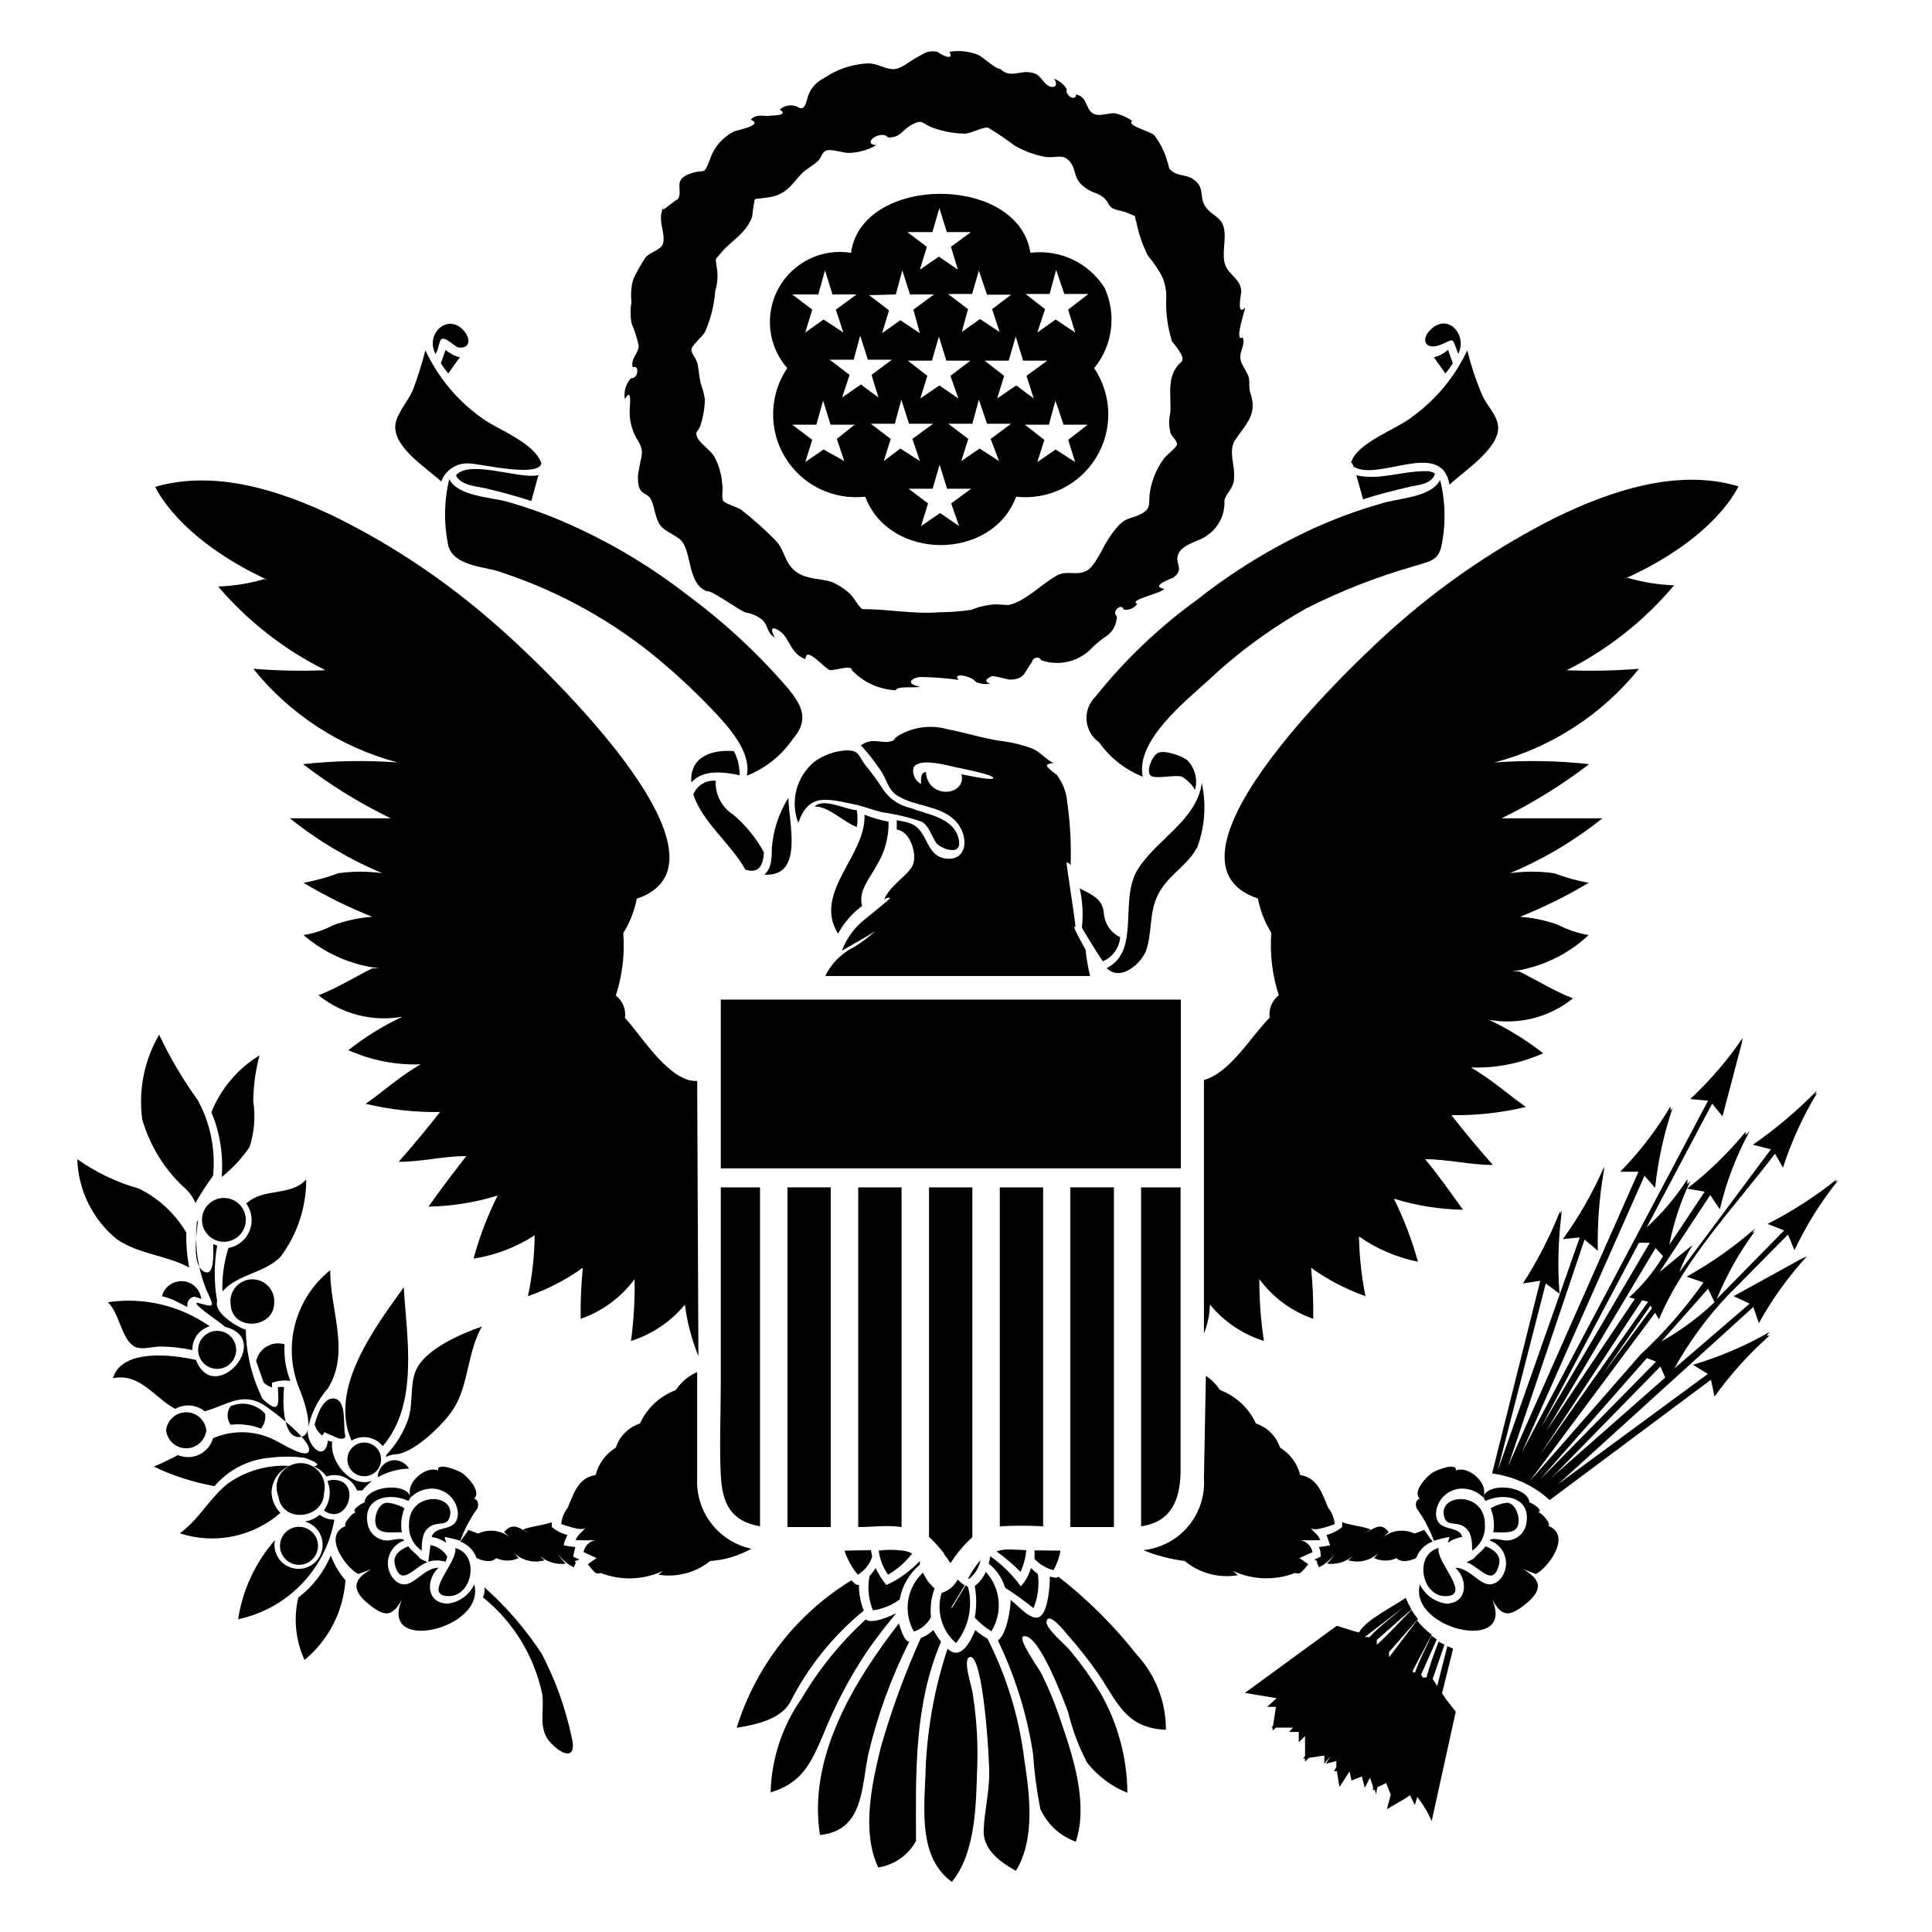 <?xml version="1.0" encoding="UTF-8"?> <svg xmlns="http://www.w3.org/2000/svg" width="100" height="100" viewBox="0 0 100 100" fill="none"> <path d="M61.12 51.739H37.307V60.474H61.12V51.739Z" fill="black"></path> <path d="M48.086 61.458V79.551C48.515 79.95 48.892 80.402 49.207 80.897C49.519 80.403 49.896 79.955 50.329 79.563V61.458H48.086Z" fill="black"></path> <path d="M51.749 61.458V79.002C52.496 78.959 53.245 78.959 53.992 79.002V61.458H51.749Z" fill="black"></path> <path d="M55.4 61.458V79.04H57.656V61.458H55.4Z" fill="black"></path> <path d="M37.307 61.458V71.676C37.307 73.221 37.233 74.791 37.307 76.336C37.382 77.881 37.868 78.741 39.339 79.002V61.458H37.307Z" fill="black"></path> <path d="M59.064 61.458V79.002C60.609 78.778 61.07 77.657 61.107 76.224C61.107 74.579 61.107 72.934 61.107 71.24V61.458H59.064Z" fill="black"></path> <path d="M40.759 61.458V79.04H43.002V61.458H40.759Z" fill="black"></path> <path d="M44.422 61.458V79.04C45.158 79.04 45.93 78.928 46.665 79.04V61.458H44.422Z" fill="black"></path> <path d="M37.955 42.169C37.661 41.983 37.422 41.722 37.262 41.414C37.102 41.105 37.028 40.759 37.046 40.412C36.802 40.389 36.557 40.446 36.348 40.574C36.139 40.702 35.977 40.894 35.887 41.122C36.348 42.555 37.843 43.676 38.578 45.01C39.289 45.246 39.513 44.761 39.538 44.113C39.135 43.373 38.598 42.714 37.955 42.169Z" fill="black"></path> <path d="M62.204 40.524C61.955 42.455 59.836 43.452 58.877 45.022C57.917 46.592 59.051 49.234 57.282 50.106C58.005 50.854 59.139 49.82 59.35 49.122C59.687 47.975 59.425 46.966 60.173 45.919C60.696 45.159 61.569 44.673 61.992 43.801C62.368 42.75 62.441 41.615 62.204 40.524V40.524Z" fill="black"></path> <path d="M22.791 17.634C22.928 17.272 23.538 17.958 23.725 17.983C24.299 18.057 24.398 17.596 24.024 17.135C23.202 16.163 21.981 17.272 22.541 18.319C22.691 18.095 22.691 17.858 22.791 17.634Z" fill="black"></path> <path d="M23.8 18.493C23.527 18.426 23.275 18.294 23.065 18.107L22.816 18.805C22.934 18.987 23.063 19.161 23.202 19.328L23.8 18.493Z" fill="black"></path> <path d="M27.837 24.599C26.878 24.811 24.311 23.777 23.601 24.599C23.825 25.122 24.66 25.172 25.121 25.272C25.931 25.459 26.728 25.683 27.501 25.933L27.875 24.574L27.837 24.599Z" fill="black"></path> <path d="M24.286 23.989C24.822 23.989 27.85 24.736 28.024 23.989C27.675 22.904 25.731 22.232 24.934 21.634C23.675 20.739 22.67 19.532 22.018 18.132C21.84 18.829 21.624 19.515 21.37 20.188C21.133 20.736 20.685 21.222 20.51 21.771C20.112 23.017 22.068 24.2 22.841 24.923C22.946 24.631 23.145 24.381 23.406 24.212C23.667 24.043 23.976 23.965 24.286 23.989Z" fill="black"></path> <path d="M38.267 39.851C38.246 39.51 38.148 39.177 37.98 38.879C36.871 38.779 35.675 39.166 35.787 40.499C36.373 39.814 37.457 39.951 38.279 40.125C38.294 40.034 38.29 39.941 38.267 39.851V39.851Z" fill="black"></path> <path d="M25.632 29.521C28.554 30.442 31.282 31.89 33.681 33.795C34.826 34.719 35.908 35.718 36.921 36.786C37.681 37.596 38.915 38.916 38.653 40.15C39.618 39.77 40.447 39.111 41.033 38.256C41.88 37.272 41.544 36.549 40.772 35.614C39.229 33.822 37.49 32.209 35.588 30.805C33.755 29.378 31.76 28.173 29.644 27.216C28.548 26.714 27.415 26.297 26.255 25.97C25.432 25.733 23.7 25.696 23.252 24.799C22.99 25.885 22.965 27.016 23.177 28.113C23.326 29.172 24.735 29.309 25.632 29.521Z" fill="black"></path> <path d="M74.116 16.998C73.481 17.546 73.767 18.145 74.528 17.858C75.288 17.571 75.126 17.36 75.475 18.319C75.96 17.409 75.026 16.213 74.116 16.998Z" fill="black"></path> <path d="M74.216 18.493L74.814 19.328C74.953 19.161 75.082 18.987 75.2 18.805L74.951 18.107C74.741 18.294 74.489 18.426 74.216 18.493V18.493Z" fill="black"></path> <path d="M70.042 24.138C71.288 24.985 74.627 22.68 75.026 25.085C75.761 24.387 77.792 23.104 77.518 21.933C77.431 21.434 76.957 20.973 76.746 20.512C76.411 19.743 76.144 18.947 75.948 18.132C75.302 19.508 74.316 20.696 73.082 21.584C72.297 22.219 70.254 22.892 69.93 23.939C70.042 24.014 70.042 24.088 70.042 24.138Z" fill="black"></path> <path d="M73.78 24.387C72.534 24.387 71.388 24.873 70.204 24.599L70.553 25.845C71.35 25.584 72.148 25.384 72.957 25.197C73.419 25.098 74.116 25.06 74.278 24.512C74.131 24.416 73.955 24.372 73.78 24.387V24.387Z" fill="black"></path> <path d="M61.195 40.212C61.468 40.377 61.695 40.609 61.855 40.885C61.929 40.614 61.929 40.329 61.857 40.057C61.785 39.786 61.642 39.539 61.444 39.34C61.17 39.116 60.198 38.779 59.899 38.991C59.6 39.203 59.326 39.913 59.55 40.138C59.774 40.362 60.871 40.063 61.195 40.212Z" fill="black"></path> <path d="M74.54 24.836C74.091 25.77 72.297 25.783 71.425 26.082C70.266 26.415 69.134 26.832 68.035 27.328C65.857 28.324 63.807 29.579 61.93 31.066C59.973 32.485 58.217 34.161 56.709 36.05C56.544 36.209 56.417 36.402 56.336 36.615C56.255 36.828 56.222 37.057 56.24 37.285C56.258 37.512 56.326 37.733 56.439 37.931C56.553 38.129 56.708 38.3 56.896 38.431C57.458 39.228 58.242 39.844 59.151 40.2C58.752 38.356 61.369 36.287 62.54 35.216C64.08 33.766 65.792 32.511 67.637 31.477C69.424 30.576 71.293 29.845 73.219 29.297C73.979 29.048 74.465 29.035 74.615 28.225C74.843 27.104 74.817 25.946 74.54 24.836V24.836Z" fill="black"></path> <path d="M45.992 42.53C45.566 42.45 45.149 42.329 44.746 42.169C44.846 44.287 42.055 46.194 43.376 48.324C43.684 47.763 44.109 47.275 44.622 46.891C44.41 46.106 45.021 45.471 45.357 44.823C45.79 44.138 46.011 43.34 45.992 42.53Z" fill="black"></path> <path d="M57.132 47.228C57.058 46.493 56.422 46.268 55.886 45.982C56.035 46.648 56.073 47.334 55.998 48.013C56.347 48.611 56.696 49.184 57.083 49.757C57.332 49.651 57.547 49.479 57.705 49.259C57.863 49.04 57.958 48.781 57.98 48.511C57.736 48.393 57.529 48.212 57.38 47.986C57.231 47.76 57.145 47.498 57.132 47.228V47.228Z" fill="black"></path> <path d="M39.949 43.913C39.949 44.374 39.949 44.935 39.563 45.271C41.644 45.396 40.809 42.555 40.809 41.297C40.311 42.085 40.016 42.983 39.949 43.913V43.913Z" fill="black"></path> <path d="M64.709 20.313C64.621 20.063 64.709 19.702 64.609 19.453C64.509 19.204 64.322 18.954 64.235 18.705C64.073 18.207 64.497 17.895 64.322 17.459C63.849 17.771 64.459 16.014 64.447 15.914C63.986 16.437 64.248 15.142 64.248 15.129C64.248 14.444 63.637 14.269 63.425 13.733C63.213 13.198 63.487 12.4 63.35 11.802C63.213 11.204 62.727 11.179 62.391 10.693C62.054 10.207 62.391 9.696 61.768 9.285C61.469 9.048 61.008 9.11 60.721 8.899C60.434 8.687 60.572 8.799 60.385 8.238C60.246 7.787 60.026 7.365 59.737 6.992C59.562 6.805 58.266 6.494 58.603 6.257C58.326 6.063 58.012 5.927 57.681 5.858C57.369 5.858 56.983 5.995 56.734 5.933C56.148 5.808 56.372 5.036 55.699 4.886C55.699 5.273 55.114 4.961 55.214 4.612C55.063 4.362 54.829 4.172 54.553 4.076C54.727 4.288 54.703 4.562 54.379 4.488C54.055 4.413 53.893 3.927 53.581 3.815C52.883 3.528 52.335 4.126 51.774 3.565C51.5 3.565 50.865 2.93 50.603 2.83C50.139 2.651 49.636 2.599 49.145 2.681C49.444 3.279 48.46 2.681 48.535 2.681C48.024 2.594 47.874 2.743 47.438 2.98C47.002 3.217 46.616 3.603 46.192 3.578C45.768 3.553 45.419 3.291 44.946 3.279C44.111 3.315 43.303 3.587 42.616 4.064C42.259 4.243 41.983 4.55 41.843 4.924C41.768 5.073 41.718 5.721 41.382 5.584C41.226 5.485 41.041 5.44 40.856 5.456C40.672 5.471 40.498 5.547 40.36 5.671C40.896 5.995 39.862 5.983 39.912 5.983C39.538 6.058 39.189 5.846 38.853 6.195C39.588 6.481 38.105 6.743 37.993 6.805C37.7 6.953 37.44 7.156 37.226 7.404C37.012 7.652 36.849 7.94 36.747 8.251C36.385 9.185 36.522 8.674 35.663 9.011C34.803 9.347 35.389 9.846 35.077 10.332C35.202 10.132 33.744 11.403 34.429 10.643C33.881 11.254 34.578 12.226 34.267 12.712C34.117 12.961 33.607 13.073 33.407 13.335C33.164 13.694 32.952 14.073 32.772 14.469C32.669 14.846 32.64 15.239 32.684 15.627C32.622 15.99 32.622 16.361 32.684 16.724C32.847 17.101 32.972 17.494 33.058 17.895C33.058 18.306 32.635 18.518 32.747 19.017C33.096 18.842 33.071 19.602 32.66 19.578C32.526 19.721 32.428 19.894 32.374 20.082C32.32 20.271 32.311 20.469 32.348 20.662C32.722 19.976 32.597 21.06 32.597 21.123C32.553 21.749 32.719 22.372 33.071 22.892C33.37 23.465 33.158 23.652 33.071 24.312C33.002 24.604 33.002 24.906 33.071 25.197C33.233 25.633 33.482 25.509 33.669 25.808C33.856 26.107 33.868 26.618 34.093 27.054C34.317 27.49 34.778 27.577 35.189 27.914C35.849 28.462 35.526 30.244 36.622 30.618C36.709 30.468 38.267 31.59 38.591 31.702C38.917 31.752 39.223 31.889 39.476 32.1C39.762 32.375 39.675 32.736 40.111 33.01C39.787 32.437 40.036 32.4 40.447 32.736C40.859 33.072 40.958 33.87 41.694 34.119C41.694 33.384 42.715 34.63 42.94 34.68C43.164 34.73 44.111 34.381 44.086 34.68C44.683 35.317 45.507 35.693 46.379 35.727C46.379 35.49 47.401 35.627 47.625 35.54C46.927 35.44 47.064 35.116 47.625 35.041C48.292 35.048 48.958 35.099 49.619 35.191C49.245 34.792 50.279 34.966 50.516 35.303C50.748 35.398 51.002 35.428 51.251 35.39C50.79 35.228 51.251 35.041 51.363 34.991C51.661 35.038 51.956 35.101 52.248 35.178C53.07 35.178 53.008 34.767 53.419 34.269C53.419 34.057 53.793 33.92 53.88 34.169C54.301 34.319 54.754 34.353 55.193 34.267C55.631 34.182 56.039 33.98 56.372 33.683C56.62 33.417 56.895 33.179 57.195 32.973C57.383 32.861 57.538 32.703 57.645 32.512C57.752 32.322 57.807 32.107 57.805 31.889C57.519 31.664 58.042 31.178 58.167 31.552C58.299 31.573 58.435 31.557 58.559 31.504C58.682 31.451 58.788 31.364 58.864 31.253C58.366 31.054 60.111 30.717 60.26 30.481C59.487 30.331 60.646 29.957 60.746 29.883C61.344 29.434 60.746 29.147 61.008 28.636C61.269 28.125 62.129 28.013 62.478 27.714C62.773 27.515 63.011 27.243 63.168 26.924C63.326 26.605 63.397 26.25 63.375 25.895C63.487 25.484 63.836 25.309 63.874 24.786C63.936 24.076 63.599 23.478 63.874 22.867C64.434 21.97 65.132 21.509 64.709 20.313ZM61.157 18.718C60.322 19.453 60.646 20.462 60.572 21.384C60.496 21.7 60.496 22.028 60.572 22.344C60.572 22.543 60.945 22.805 60.92 22.992C60.895 23.179 60.472 23.465 60.26 23.714C59.882 24.221 59.63 24.811 59.525 25.434C59.425 26.045 59.624 26.294 59.101 26.58C58.578 26.867 58.353 26.755 57.955 27.141C57.575 27.552 57.26 28.018 57.02 28.524C56.734 28.985 56.534 29.484 56.048 29.621C55.562 29.758 55.188 29.521 54.69 29.795C53.88 30.256 53.033 31.154 52.198 31.316C51.911 31.316 51.513 31.241 51.201 31.316C50.88 31.357 50.566 31.44 50.267 31.565C49.73 31.646 49.189 31.688 48.647 31.689C47.288 31.801 46.017 31.527 44.634 31.527C44.422 31.39 44.211 30.929 43.986 30.73C43.711 30.47 43.39 30.263 43.039 30.119C42.416 29.92 41.706 30.007 41.145 29.546C40.585 29.085 40.622 28.462 40.136 27.963C39.587 27.409 39.005 26.888 38.392 26.406C38.192 26.244 37.569 26.094 37.444 25.932C37.32 25.77 37.444 25.309 37.382 25.06C37.35 24.568 37.214 24.088 36.983 23.652C36.809 23.328 36.161 22.892 36.074 22.605C35.987 22.319 36.074 22.406 36.236 22.082C36.389 21.628 36.473 21.153 36.485 20.674C36.444 20.397 36.373 20.126 36.273 19.864C36.198 19.553 36.173 19.204 36.111 18.867C36.049 18.531 35.787 18.331 35.787 18.107C35.787 17.883 36.298 17.484 36.485 17.198C36.785 16.519 36.967 15.794 37.021 15.054C37.147 14.651 37.173 14.223 37.096 13.808C37.033 13.285 36.983 13.509 37.282 13.135C37.806 12.475 38.603 12.114 38.927 11.229C38.927 11.229 39.039 10.332 39.077 10.307C39.114 10.282 39.8 10.244 40.111 10.145C40.834 9.908 41.046 9.447 41.507 8.973C41.743 8.737 42.042 8.6 42.304 8.363C42.566 8.126 42.504 7.889 42.778 7.79C43.052 7.69 43.675 7.939 43.949 7.914C44.444 7.901 44.928 7.764 45.357 7.516C44.547 7.441 45.606 6.681 45.968 7.117C46.653 7.117 46.665 6.731 47.214 6.444C47.762 6.157 47.712 6.382 48.198 6.581C48.748 6.792 49.329 6.906 49.918 6.917C50.279 6.917 50.914 6.531 51.164 6.618C51.632 6.902 52.086 7.209 52.522 7.54C53.02 7.827 53.564 8.025 54.129 8.126C54.678 8.188 55.026 7.939 55.375 8.363C55.724 8.787 55.55 9.198 56.036 9.609C56.522 10.02 56.771 9.945 57.083 10.195C57.394 10.444 57.344 10.618 57.544 10.755C57.743 10.892 58.067 10.892 58.379 11.029C58.914 11.279 58.653 11.029 58.827 11.54C58.946 12.135 59.147 12.709 59.425 13.247C59.703 13.574 59.945 13.929 60.148 14.307C60.319 14.699 60.392 15.126 60.36 15.553C60.346 16.266 60.447 16.977 60.659 17.659C60.771 17.833 61.394 18.493 61.157 18.718Z" fill="black"></path> <path d="M57.17 14.892C56.767 14.258 56.193 13.752 55.513 13.432C54.834 13.112 54.077 12.992 53.332 13.085C52.721 9.011 44.609 9.023 44.049 13.085C43.312 12.967 42.557 13.079 41.887 13.406C41.217 13.733 40.663 14.258 40.302 14.911C39.941 15.563 39.79 16.311 39.87 17.052C39.949 17.794 40.255 18.493 40.747 19.054C40.289 19.733 40.036 20.529 40.017 21.347C39.997 22.166 40.212 22.973 40.637 23.672C41.062 24.372 41.678 24.936 42.413 25.297C43.148 25.657 43.97 25.8 44.784 25.708C46.03 29.035 51.338 29.06 52.597 25.708C53.41 25.8 54.233 25.657 54.968 25.297C55.703 24.936 56.319 24.372 56.743 23.672C57.168 22.973 57.383 22.166 57.364 21.347C57.345 20.529 57.091 19.733 56.634 19.054C57.105 18.481 57.406 17.786 57.5 17.05C57.595 16.314 57.48 15.566 57.17 14.892V14.892ZM50.665 14.008L51.089 15.254H52.335L51.351 16.001L51.737 17.185L50.728 16.512L49.781 17.185L50.105 16.001L49.07 15.216H50.316L50.665 14.008ZM49.606 20.624L48.622 19.951L47.637 20.624L47.999 19.453L46.989 18.668H48.236L48.597 17.422L48.983 18.668H50.229L49.195 19.453L49.606 20.624ZM48.26 12.014L48.622 10.768L49.008 12.014H50.254L49.22 12.774L49.581 13.958L48.597 13.285L47.612 13.958L47.974 12.774L46.965 12.014H48.26ZM46.366 15.241L46.703 13.995L47.102 15.241H48.348L47.276 16.026L47.612 17.247L46.603 16.574L45.656 17.247L46.017 16.064L44.983 15.278L46.366 15.241ZM42.354 15.241L42.703 13.995L43.089 15.241H44.335L43.264 16.026L43.65 17.21L42.628 16.537L41.681 17.21L42.042 16.026L41.008 15.241H42.354ZM43.313 22.718L43.7 23.864L42.628 23.266L41.681 23.914L42.042 22.767L41.008 21.982H42.254L42.603 20.736L42.989 21.982H44.236L43.313 22.718ZM44.56 19.901L43.588 20.574L43.974 19.403L42.94 18.618H44.186L44.522 17.372L44.921 18.618H46.167L45.108 19.403L45.469 20.574L44.56 19.901ZM45.743 23.864L46.105 22.718L45.071 21.933H46.316L46.653 20.686L47.052 21.933H48.298L47.226 22.718L47.612 23.864L46.603 23.216L45.743 23.864ZM49.644 27.228L48.659 26.555L47.675 27.228L48.036 26.057L47.027 25.297H48.273L48.634 24.051L49.02 25.297H50.267L49.232 26.057L49.644 27.228ZM51.712 23.864L50.703 23.216L49.756 23.864L50.117 22.718L49.083 21.933H50.329L50.665 20.686L51.089 21.933H52.335L51.276 22.718L51.712 23.864ZM52.597 19.951L51.612 20.624L51.974 19.453L50.964 18.668H52.21L52.572 17.422L52.958 18.668H54.204L53.133 19.453L53.506 20.624L52.597 19.951ZM55.288 22.767L55.65 23.914L54.64 23.266L53.693 23.914L54.055 22.767L53.045 21.982H54.291L54.628 20.736L55.051 21.982H56.298L55.288 22.767ZM55.288 16.026L55.65 17.21L54.64 16.537L53.693 17.21L54.092 16.001L53.083 15.216H54.329L54.665 13.97L55.089 15.216H56.335L55.288 16.026Z" fill="black"></path> <path d="M44.348 41.932C43.849 41.932 42.616 41.272 42.167 41.745C42.927 41.745 43.638 42.543 44.348 42.804C44.395 42.515 44.395 42.221 44.348 41.932Z" fill="black"></path> <path d="M49.619 43.415C49.357 42.306 48.011 42.169 47.127 41.82C46.553 41.697 46.048 41.358 45.718 40.873C45.442 40.439 45.138 40.023 44.809 39.627C44.41 39.116 44.51 38.817 43.762 38.842C43.188 38.884 42.637 39.082 42.167 39.415C41.709 39.788 41.381 40.296 41.229 40.866C41.077 41.437 41.108 42.041 41.32 42.592C41.856 41.047 42.778 41.346 44.111 41.608C44.659 41.72 45.12 41.907 45.656 42.044C46.352 42.137 47.037 42.299 47.7 42.53C48.049 42.692 48.248 43.315 48.447 43.614C48.647 43.913 49.855 44.399 49.619 43.415Z" fill="black"></path> <path d="M7.19 61.52C6.048 61.199 4.969 60.685 4 60C4.025 60.799 4.222 61.583 4.576 62.298C4.931 63.014 5.436 63.646 6.056 64.149C7.215 64.934 8.635 64.972 9.794 65.607C9.678 65.012 9.628 64.406 9.645 63.8C9.067 62.817 8.214 62.024 7.19 61.52V61.52Z" fill="black"></path> <path d="M12.723 63.103C12.727 63.252 12.703 63.4 12.651 63.539C12.598 63.679 12.519 63.807 12.417 63.915C12.315 64.024 12.193 64.112 12.057 64.173C11.921 64.235 11.775 64.269 11.626 64.274C11.477 64.279 11.329 64.254 11.189 64.202C11.05 64.15 10.922 64.07 10.813 63.968C10.704 63.867 10.617 63.744 10.555 63.608C10.494 63.473 10.46 63.326 10.455 63.177C10.445 62.877 10.555 62.584 10.76 62.365C10.966 62.145 11.251 62.016 11.551 62.006C11.852 61.996 12.144 62.106 12.364 62.312C12.584 62.517 12.713 62.802 12.723 63.103V63.103Z" fill="black"></path> <path d="M14.193 67.427C14.193 68.797 11.987 68.922 11.938 67.501C11.917 67.344 11.929 67.185 11.973 67.033C12.018 66.881 12.094 66.74 12.196 66.619C12.298 66.498 12.425 66.4 12.568 66.331C12.71 66.262 12.866 66.223 13.024 66.218C13.182 66.213 13.34 66.241 13.487 66.3C13.634 66.36 13.766 66.449 13.877 66.563C13.987 66.677 14.072 66.812 14.126 66.961C14.181 67.11 14.204 67.269 14.193 67.427Z" fill="black"></path> <path d="M16.772 77.27C16.772 78.616 14.604 78.878 14.417 77.47C14.339 77.288 14.305 77.091 14.318 76.894C14.331 76.697 14.391 76.506 14.492 76.336C14.594 76.167 14.734 76.024 14.902 75.919C15.069 75.815 15.259 75.751 15.456 75.735C15.653 75.718 15.851 75.749 16.034 75.823C16.216 75.898 16.379 76.016 16.507 76.166C16.636 76.316 16.727 76.494 16.773 76.686C16.819 76.878 16.819 77.079 16.772 77.27V77.27Z" fill="black"></path> <path d="M10.679 74.031C10.651 74.287 10.529 74.524 10.337 74.696C10.145 74.868 9.896 74.963 9.638 74.963C9.381 74.963 9.132 74.868 8.94 74.696C8.748 74.524 8.626 74.287 8.598 74.031C8.626 73.774 8.748 73.537 8.94 73.365C9.132 73.193 9.381 73.098 9.638 73.098C9.896 73.098 10.145 73.193 10.337 73.365C10.529 73.537 10.651 73.774 10.679 74.031V74.031Z" fill="black"></path> <path d="M8.984 67.29C8.984 67.29 9.308 67.451 9.707 67.651C9.692 67.594 9.69 67.534 9.699 67.475C9.708 67.417 9.729 67.361 9.76 67.311C9.792 67.26 9.833 67.217 9.882 67.184C9.93 67.15 9.985 67.127 10.043 67.115C10.173 67.14 10.299 67.181 10.417 67.24C10.393 66.998 10.283 66.773 10.109 66.603C9.935 66.434 9.707 66.332 9.464 66.314C9.222 66.296 8.981 66.364 8.784 66.506C8.587 66.648 8.446 66.855 8.386 67.09C8.591 67.141 8.791 67.207 8.984 67.29V67.29Z" fill="black"></path> <path d="M17.869 74.317C17.744 73.781 17.956 72.535 17.345 72.398C16.735 72.261 16.411 73.258 16.286 73.732C16.35 73.963 16.49 74.165 16.685 74.305L16.785 74.13L17.532 74.454C17.707 74.492 17.906 74.454 17.869 74.317Z" fill="black"></path> <path d="M13.507 73.944C13.596 73.838 13.661 73.714 13.698 73.58C13.734 73.447 13.742 73.307 13.719 73.171C13.501 72.927 13.211 72.759 12.891 72.69C12.571 72.621 12.237 72.654 11.937 72.785C11.835 72.924 11.78 73.092 11.78 73.264C11.78 73.437 11.835 73.605 11.937 73.744C12.469 73.682 13.008 73.751 13.507 73.944V73.944Z" fill="black"></path> <path d="M14.081 71.813V71.576C14.383 71.463 14.709 71.428 15.028 71.476C14.793 70.874 14.691 70.228 14.729 69.582C14.575 69.536 14.413 69.522 14.253 69.541C14.094 69.56 13.94 69.613 13.802 69.695C13.663 69.777 13.544 69.887 13.45 70.017C13.357 70.148 13.291 70.297 13.258 70.454C13.358 70.754 13.495 71.115 13.645 71.551C13.764 71.675 13.915 71.766 14.081 71.813V71.813Z" fill="black"></path> <path d="M19.725 75.538C19.725 75.77 19.633 75.992 19.47 76.155C19.306 76.319 19.084 76.411 18.853 76.411C18.622 76.411 18.4 76.319 18.236 76.155C18.073 75.992 17.981 75.77 17.981 75.538C17.981 75.307 18.073 75.085 18.236 74.922C18.4 74.758 18.622 74.666 18.853 74.666C19.084 74.666 19.306 74.758 19.47 74.922C19.633 75.085 19.725 75.307 19.725 75.538Z" fill="black"></path> <path d="M12.224 69.869C12.224 70.13 12.12 70.38 11.936 70.565C11.751 70.749 11.501 70.853 11.24 70.853C10.979 70.853 10.728 70.749 10.544 70.565C10.359 70.38 10.255 70.13 10.255 69.869C10.255 69.608 10.359 69.357 10.544 69.173C10.728 68.988 10.979 68.884 11.24 68.884C11.501 68.884 11.751 68.988 11.936 69.173C12.12 69.357 12.224 69.608 12.224 69.869Z" fill="black"></path> <path d="M17.258 76.598C17.151 76.599 17.046 76.62 16.947 76.66C17.05 76.908 17.088 77.178 17.055 77.445C17.022 77.711 16.92 77.965 16.76 78.18C17.981 79.065 18.766 76.598 17.258 76.598Z" fill="black"></path> <path d="M16.461 80.012C16.461 80.273 16.357 80.523 16.172 80.708C15.988 80.892 15.737 80.996 15.476 80.996C15.215 80.996 14.965 80.892 14.78 80.708C14.596 80.523 14.492 80.273 14.492 80.012C14.492 79.751 14.596 79.5 14.78 79.316C14.965 79.131 15.215 79.028 15.476 79.028C15.737 79.028 15.988 79.131 16.172 79.316C16.357 79.5 16.461 79.751 16.461 80.012Z" fill="black"></path> <path d="M16.548 78.404C16.329 78.592 16.061 78.713 15.775 78.753C16.01 78.816 16.221 78.947 16.383 79.128C16.544 79.309 16.649 79.534 16.685 79.775C16.721 80.015 16.685 80.261 16.583 80.481C16.48 80.701 16.316 80.887 16.11 81.015C15.903 81.144 15.664 81.209 15.421 81.202C15.178 81.196 14.942 81.119 14.742 80.981C14.543 80.843 14.388 80.649 14.297 80.423C14.206 80.198 14.183 79.951 14.23 79.713C13.22 80.871 12.559 82.293 12.324 83.812C13.575 83.548 14.718 82.916 15.606 81.996C16.494 81.077 17.087 79.913 17.308 78.654C17.033 78.662 16.764 78.574 16.548 78.404V78.404Z" fill="black"></path> <path d="M11.825 64.598C11.592 65.322 11.487 66.081 11.514 66.841C12.311 65.944 13.657 65.906 14.504 65.072C15.38 63.913 15.853 62.499 15.85 61.047C15.04 61.944 13.645 61.458 12.747 62.293C12.892 62.494 12.984 62.728 13.014 62.974C13.044 63.219 13.012 63.469 12.92 63.699C12.828 63.929 12.679 64.132 12.488 64.289C12.297 64.446 12.069 64.552 11.825 64.598V64.598Z" fill="black"></path> <path d="M20.423 75.277C21.395 75.277 23.015 73.657 23.464 72.934C24.273 71.688 24.174 69.993 24.946 68.66C23.887 69.022 21.968 69.844 21.52 70.953C21.208 71.688 21.395 72.61 21.133 73.445C20.889 74.142 20.498 74.78 19.987 75.314C19.993 75.347 19.993 75.381 19.987 75.414C20.123 75.342 20.271 75.295 20.423 75.277V75.277Z" fill="black"></path> <path d="M14.056 77.27C14.058 76.974 14.146 76.684 14.31 76.436C14.473 76.188 14.706 75.993 14.978 75.875C13.846 75.808 12.725 76.129 11.8 76.784C10.853 77.532 10.293 78.654 9.308 79.364C10.194 79.653 11.139 79.708 12.052 79.522C12.965 79.336 13.815 78.917 14.517 78.305C14.238 78.031 14.073 77.661 14.056 77.27V77.27Z" fill="black"></path> <path d="M19.813 74.853C21.682 72.66 21.059 69.283 20.897 66.629C19.414 68.71 16.997 71.863 18.193 74.567C18.452 74.409 18.759 74.352 19.057 74.404C19.355 74.457 19.624 74.617 19.813 74.853V74.853Z" fill="black"></path> <path d="M10.853 68.648C9.321 67.573 7.434 67.127 5.583 67.402C6.193 67.987 6.28 69.296 6.953 69.694C7.29 69.894 7.938 69.694 8.299 69.694C8.856 69.701 9.412 69.763 9.956 69.881C9.948 69.605 10.032 69.335 10.194 69.111C10.356 68.888 10.588 68.725 10.853 68.648Z" fill="black"></path> <path d="M13.109 56.997C13.117 56.197 13.226 55.402 13.433 54.629C12.304 55.312 11.429 56.345 10.941 57.57C11.384 58.629 11.567 59.778 11.476 60.922C12.033 60.478 12.521 59.953 12.922 59.364C13.164 58.6 13.228 57.79 13.109 56.997V56.997Z" fill="black"></path> <path d="M9.495 61.433C9.767 61.657 9.981 61.943 10.118 62.268C10.392 61.78 10.695 61.309 11.028 60.86C11.167 59.501 10.889 58.132 10.23 56.935C9.464 55.872 8.797 54.742 8.237 53.558C7.464 54.881 7.157 56.425 7.364 57.944C7.75 59.277 8.485 60.482 9.495 61.433V61.433Z" fill="black"></path> <path d="M29.993 80.722L29.669 80.573C29.695 80.404 29.732 80.237 29.781 80.074C29.58 80.057 29.381 80.028 29.183 79.987C29.183 79.812 29.295 79.626 29.37 79.451C29.074 79.373 28.798 79.233 28.56 79.04V78.791C28.074 78.965 27.576 78.978 27.077 79.165L27.401 79.389C26.94 79.115 26.541 78.753 26.093 79.302L26.491 79.663C26.264 79.444 25.975 79.299 25.664 79.248C25.352 79.197 25.033 79.242 24.747 79.376L24.249 79.189C24.249 79.189 23.95 79.626 23.825 79.788C24.019 79.863 24.194 79.979 24.34 80.127C24.486 80.275 24.599 80.453 24.672 80.647C24.934 80.772 25.432 80.921 25.682 80.647C25.863 80.731 26.061 80.775 26.261 80.775C26.461 80.775 26.659 80.731 26.84 80.647L26.616 80.386C26.823 80.579 27.076 80.715 27.352 80.78C27.627 80.846 27.915 80.839 28.186 80.76C28.098 80.695 28.019 80.619 27.949 80.535C28.131 80.692 28.343 80.809 28.573 80.878C28.803 80.947 29.045 80.966 29.283 80.934C29.122 80.78 28.983 80.603 28.872 80.411C29.081 80.714 29.364 80.958 29.694 81.121L29.806 80.897L29.744 80.809L29.993 80.722Z" fill="black"></path> <path d="M23.177 83.002C22.068 83.002 22.018 81.756 22.703 81.146C21.769 81.146 21.246 82.554 20.411 81.769C20.268 81.617 20.167 81.431 20.114 81.229C20.062 81.028 20.062 80.816 20.113 80.614C20.163 80.412 20.264 80.226 20.405 80.073C20.547 79.92 20.724 79.805 20.922 79.738C20.847 79.551 20.224 79.738 20.074 79.738C19.835 79.741 19.602 79.662 19.414 79.515C19.226 79.368 19.094 79.161 19.04 78.928C18.729 77.507 20.149 77.233 21.133 77.682L21.208 77.594C21.216 77.524 21.216 77.453 21.208 77.383C20.822 76.71 18.978 76.959 18.866 77.744H18.953C18.803 77.744 18.105 78.168 18.429 78.28C18.218 78.28 17.707 78.953 17.906 78.978C16.66 79.464 17.906 81.146 18.542 81.47L19.215 81.221C18.28 81.744 18.168 82.28 19.065 83.015C19.962 83.75 20.311 83.65 20.809 82.791C19.563 85.619 25.158 84.336 24.548 82.006C24.424 82.275 24.233 82.508 23.993 82.683C23.753 82.858 23.472 82.968 23.177 83.002Z" fill="black"></path> <path d="M22.18 77.059C22.363 77.036 22.547 77.051 22.724 77.102C22.901 77.153 23.065 77.24 23.207 77.356C23.349 77.473 23.466 77.617 23.551 77.78C23.636 77.943 23.686 78.121 23.7 78.305C23.7 79.389 22.541 78.865 22.342 79.551C22.611 79.592 22.867 79.694 23.09 79.85L23.015 79.551C23.289 79.6 23.559 79.666 23.825 79.75C24.04 79.155 24.337 78.593 24.71 78.08C24.772 77.906 24.772 77.632 24.535 77.57C24.946 77.208 24.186 76.423 23.925 76.249C23.663 76.074 22.591 75.675 22.678 76.112C22.08 75.862 21.171 76.623 21.208 77.221C21.208 77.221 21.208 77.42 21.208 77.557C21.463 77.281 21.807 77.104 22.18 77.059V77.059Z" fill="black"></path> <path d="M20.436 80.971C20.747 82.217 21.433 81.096 22.118 80.859L21.744 80.672C21.57 80.436 21.308 80.286 21.134 80.037C20.411 80.323 20.373 80.722 20.436 80.971Z" fill="black"></path> <path d="M22.28 79.975L22.168 80.834C22.46 80.747 22.772 80.747 23.065 80.834C23.099 80.749 23.129 80.662 23.152 80.573C23.059 80.415 22.933 80.28 22.782 80.176C22.632 80.073 22.46 80.004 22.28 79.975V79.975Z" fill="black"></path> <path d="M20.037 77.781C19.563 77.781 19.289 78.629 19.489 79.028C19.688 79.426 20.348 79.289 20.797 79.314C20.727 78.894 20.775 78.463 20.934 78.068C20.66 77.907 20.354 77.809 20.037 77.781V77.781Z" fill="black"></path> <path d="M23.563 80.124C23.738 80.822 21.794 82.616 23.239 82.616C24.473 82.604 24.834 80.448 23.563 80.124Z" fill="black"></path> <path d="M21.171 78.915C21.153 79.178 21.204 79.441 21.32 79.677C21.436 79.913 21.612 80.115 21.831 80.261C21.831 79.837 21.831 79.289 22.255 79.015C22.678 78.741 23.102 79.015 23.264 78.554C23.675 77.283 21.146 77.146 21.171 78.915Z" fill="black"></path> <path d="M29.594 89.943C29.278 88.429 28.754 86.965 28.037 85.594C27.207 84.327 26.215 83.175 25.083 82.168C25.083 82.342 25.083 82.504 24.996 82.678C26.561 83.937 27.644 85.698 28.061 87.663C28.199 88.597 27.812 89.494 28.523 90.23C29.233 90.965 29.856 90.99 29.594 89.943Z" fill="black"></path> <path d="M17.121 80.51C16.764 81.373 16.183 82.126 15.439 82.691C15.184 83.773 15.298 84.909 15.763 85.918C16.378 85.411 16.883 84.784 17.247 84.075C17.612 83.365 17.827 82.589 17.881 81.794C17.552 81.415 17.295 80.98 17.121 80.51V80.51Z" fill="black"></path> <path d="M20.423 75.576C20.193 75.585 19.974 75.682 19.812 75.846C19.651 76.01 19.557 76.23 19.551 76.46C20.048 76.184 20.603 76.031 21.171 76.012C21.092 75.883 20.983 75.775 20.852 75.699C20.722 75.623 20.574 75.581 20.423 75.576V75.576Z" fill="black"></path> <path d="M19.264 76.647C18.155 77.046 17.046 75.626 17.196 74.629L16.971 74.567C16.834 75.738 15.875 74.841 15.925 74.018C16.072 73.218 16.434 72.473 16.971 71.863C18.155 69.981 17.059 67.726 17.096 65.744C16.213 66.447 15.578 67.414 15.284 68.504C14.99 69.594 15.053 70.749 15.464 71.8C15.626 72.174 16.411 74.193 15.601 74.367C14.554 74.591 14.641 72.311 14.704 71.8C14.597 71.782 14.487 71.782 14.38 71.8C14.454 72.785 14.442 73.196 13.595 72.411C13.04 71.294 12.742 70.068 12.722 68.822C12.286 68.71 11.053 67.937 11.24 67.352C11.073 66.4 11.073 65.426 11.24 64.473L11.04 64.399C11.04 64.822 11.127 66.205 10.504 65.782C9.881 65.358 10.218 63.564 10.255 63.153L10.193 63.252C10.065 64.442 10.232 65.644 10.679 66.754C11.127 67.738 11.127 67.663 10.193 67.427C9.944 67.501 11.576 68.561 11.638 68.673C14.193 69.296 11.09 72.822 10.143 70.392C8.997 70.13 6.305 69.769 5.844 71.339C7.24 71.04 8 72.361 9.071 72.922C9.308 72.788 9.58 72.728 9.851 72.751C10.122 72.773 10.38 72.876 10.592 73.046C11.713 72.76 12.511 72.012 13.657 72.722C14.106 73.009 16.024 74.467 16 75.04C15.975 75.613 14.554 74.691 14.268 74.567C13.771 74.304 13.223 74.156 12.662 74.135C12.101 74.113 11.543 74.218 11.028 74.442C10.976 74.626 10.885 74.796 10.762 74.942C10.639 75.088 10.487 75.206 10.315 75.288C10.143 75.371 9.955 75.416 9.764 75.42C9.574 75.425 9.384 75.388 9.209 75.314C8.76 75.551 8.324 75.763 7.962 75.912C8.959 76.388 10.015 76.727 11.102 76.922C11.464 76.498 11.905 76.15 12.401 75.898C12.897 75.646 13.438 75.494 13.993 75.451C14.568 75.377 15.15 75.377 15.726 75.451C15.788 75.451 16.834 75.813 16.236 75.9C16.502 76.008 16.731 76.189 16.897 76.423C17.203 76.314 17.539 76.328 17.835 76.463C18.131 76.598 18.362 76.843 18.479 77.146H18.753C18.904 76.961 19.076 76.794 19.264 76.647V76.647Z" fill="black"></path> <path d="M92.546 63.9L92.882 64.71C93.492 63.416 94.253 62.199 95.15 61.084L94.976 61.196L95.063 61.047C93.952 61.934 92.754 62.706 91.487 63.352L92.346 63.688L88.857 67.24C89.367 65.996 90.028 64.82 90.826 63.738L90.689 63.813L90.839 63.589C89.75 64.542 88.564 65.377 87.3 66.081L88.172 66.38C87.217 67.736 86.123 68.989 84.907 70.118V70.118C83.001 72.299 81.094 74.492 79.175 76.672L85.668 67.95L85.867 68.286C87.188 65.146 89.829 62.417 91.873 59.713L92.284 60.436C92.727 59.076 93.325 57.772 94.066 56.548L93.929 56.66L94.041 56.449C93.029 57.488 91.919 58.427 90.727 59.252L91.661 59.489L86.926 65.844C87.101 65.355 87.331 64.886 87.611 64.448L87.337 64.66L85.892 65.844L88.521 61.857L89.019 62.592C89.349 61.188 89.864 59.834 90.552 58.567L90.353 58.741V58.58C89.46 59.673 88.444 60.66 87.325 61.52L88.234 61.682L86.403 64.436C86.622 63.298 86.986 62.192 87.487 61.146L87.337 61.296V61.034C86.749 61.955 86.041 62.793 85.231 63.526L88.621 57.122L89.156 57.782L90.141 54.044L90.203 53.72C89.42 54.874 88.508 55.935 87.487 56.885L88.409 56.972L78.764 75.19L85.119 60.86L85.668 61.483C85.817 60.074 86.122 58.687 86.577 57.346L86.465 57.483V57.259C85.739 58.491 84.864 59.629 83.861 60.648H84.808L78.054 75.9L82.016 64.162L82.702 64.735C82.672 63.332 82.78 61.93 83.026 60.548V60.648V60.399C82.451 61.717 81.737 62.971 80.895 64.137L81.767 64.05L77.518 76.124L80.01 66.43L80.721 66.966C80.612 65.528 80.654 64.083 80.845 62.654L80.746 62.841V62.691C80.231 63.998 79.588 65.25 78.826 66.43L79.724 66.293C78.901 69.595 78.066 72.909 77.232 76.261C77.441 76.292 77.649 76.334 77.855 76.386C78.287 76.493 78.706 76.652 79.101 76.859V76.859C79.503 77.072 79.875 77.336 80.21 77.644L88.558 71.414L88.745 72.286C89.572 71.133 90.525 70.076 91.586 69.134H91.437L91.611 68.934C90.353 69.657 89.015 70.23 87.624 70.641L88.396 71.115L80.658 76.809L90.751 67.651L91.038 68.486C91.729 67.237 92.566 66.074 93.53 65.022L93.169 65.196L89.73 67.09L90.564 67.476L86.664 70.828C87.416 69.474 88.332 68.218 89.393 67.09L92.546 63.9ZM82.939 71.165L85.431 67.576L85.505 67.713L82.939 71.165ZM86.079 65.022C85.605 65.817 85.013 66.536 84.322 67.152L84.621 67.227L80.01 74.106L85.692 64.598L86.079 65.022ZM84.833 64.324H85.393L79.749 73.906L84.833 64.324ZM84.995 67.302L85.306 67.377L79.699 75.327L84.995 67.302ZM80.384 75.813L85.244 70.293L85.717 70.479L79.711 76.585L80.384 75.813ZM80.384 76.411L85.942 70.729L86.191 71.302L80.384 76.411ZM85.917 69.52L88.409 66.704L88.745 67.402C87.899 68.208 86.952 68.904 85.929 69.47L85.917 69.52Z" fill="black"></path> <path d="M75.026 88.186L74.852 87.962L74.64 87.638L75.213 85.333L74.914 85.208L74.39 87.264L74.154 86.903L74.764 85.133L74.465 84.971C74.222 85.579 74.01 86.198 73.83 86.828H73.643L73.556 86.678L74.365 84.859L74.091 84.66C73.805 85.295 73.468 85.906 73.244 86.566H73.132V86.454L74.104 84.61C73.821 84.397 73.566 84.15 73.344 83.875L71.898 85.781V85.507L73.394 83.8C73.27 83.65 73.158 83.492 73.057 83.326C72.459 83.924 71.898 84.573 71.263 85.133V84.884L73.057 83.302C72.941 83.102 72.841 82.903 72.758 82.703C72.16 83.139 70.702 83.825 70.341 84.498C69.954 84.398 69.581 84.273 69.194 84.149L64.434 87.625L66.079 87.9L65.581 88.348H66.042L65.892 89.332L65.805 89.42H65.867V89.569L66.054 89.42H66.927L66.727 89.644H67.225V90.18L67.549 89.856V90.89L67.45 91.027H67.549V91.189L67.736 90.99L68.546 90.865V91.289L68.858 90.903L68.634 91.289L69.169 91.152V91.463L69.045 91.675H69.194L69.331 92.498L69.855 91.688L69.954 92.161L70.49 91.949L70.64 92.535L70.914 92.011L71.063 92.472V92.647H71.163L71.225 92.871L71.288 92.51L71.749 92.286L71.986 92.896L71.786 93.644L72.721 93.096L72.982 92.921L73.232 93.432L73.356 93.008C73.658 93.39 73.91 93.808 74.104 94.254L75.35 88.597L75.026 88.186ZM72.633 83.202C72.048 83.713 71.387 84.186 70.889 84.734H70.64L72.633 83.202ZM72.546 86.13L73.207 85.133L72.546 86.13Z" fill="black"></path> <path d="M68.035 80.722L68.359 80.573C68.359 80.411 68.359 80.236 68.26 80.074C68.457 80.056 68.652 80.027 68.846 79.987C68.783 79.812 68.733 79.626 68.659 79.451C68.954 79.373 69.231 79.233 69.469 79.04V78.791C69.954 78.965 70.453 78.978 70.951 79.165L70.627 79.389C71.088 79.115 71.487 78.753 71.873 79.302L71.475 79.663C71.702 79.444 71.991 79.299 72.302 79.248C72.614 79.197 72.934 79.242 73.219 79.376L73.718 79.189C73.718 79.189 74.017 79.626 74.154 79.788C73.957 79.861 73.779 79.976 73.631 80.124C73.483 80.273 73.368 80.451 73.294 80.647C73.032 80.772 72.546 80.921 72.285 80.647C72.103 80.731 71.905 80.775 71.705 80.775C71.505 80.775 71.307 80.731 71.126 80.647L71.35 80.386C71.143 80.579 70.89 80.715 70.615 80.78C70.339 80.846 70.052 80.839 69.78 80.76C69.869 80.692 69.953 80.617 70.029 80.535C69.845 80.691 69.63 80.807 69.398 80.876C69.167 80.945 68.923 80.964 68.683 80.934C68.844 80.78 68.983 80.603 69.095 80.411C68.886 80.714 68.603 80.958 68.272 81.121L68.173 80.897V80.809L68.035 80.722Z" fill="black"></path> <path d="M74.852 83.002C75.96 83.002 76.01 81.756 75.325 81.146C76.26 81.146 76.795 82.554 77.618 81.769C77.76 81.617 77.862 81.431 77.914 81.229C77.966 81.028 77.967 80.816 77.916 80.614C77.865 80.412 77.764 80.226 77.623 80.073C77.482 79.92 77.304 79.805 77.107 79.738C77.182 79.551 77.805 79.738 77.954 79.738C78.193 79.741 78.426 79.662 78.614 79.515C78.802 79.368 78.934 79.161 78.989 78.928C79.3 77.507 77.879 77.233 76.895 77.682L76.82 77.594C76.82 77.507 76.82 77.383 76.82 77.383C77.207 76.71 79.051 76.959 79.163 77.744H79.088C79.238 77.744 79.936 78.168 79.612 78.28C79.823 78.28 80.334 78.953 80.135 78.978C81.381 79.464 80.135 81.146 79.499 81.47L78.826 81.221C79.773 81.744 79.886 82.28 78.976 83.015C78.066 83.75 77.73 83.65 77.231 82.791C78.478 85.619 72.883 84.336 73.493 82.006C73.619 82.272 73.809 82.502 74.046 82.676C74.283 82.85 74.56 82.962 74.852 83.002V83.002Z" fill="black"></path> <path d="M75.848 77.059C75.666 77.036 75.481 77.051 75.305 77.102C75.128 77.153 74.964 77.24 74.822 77.356C74.68 77.473 74.562 77.617 74.478 77.78C74.393 77.943 74.342 78.121 74.328 78.305C74.328 79.389 75.487 78.865 75.686 79.551C75.418 79.592 75.162 79.694 74.939 79.85L75.026 79.551C74.752 79.6 74.481 79.666 74.216 79.75C74.001 79.155 73.704 78.593 73.331 78.08C73.257 77.906 73.257 77.632 73.493 77.57C73.082 77.208 73.855 76.423 74.104 76.249C74.353 76.074 75.437 75.675 75.35 76.112C75.948 75.862 76.858 76.623 76.82 77.221C76.82 77.221 76.82 77.42 76.82 77.557C76.568 77.278 76.222 77.101 75.848 77.059V77.059Z" fill="black"></path> <path d="M77.593 80.971C77.281 82.217 76.596 81.096 75.911 80.859L76.284 80.672C76.459 80.436 76.721 80.286 76.895 80.037C77.618 80.323 77.655 80.722 77.593 80.971Z" fill="black"></path> <path d="M77.992 77.781C78.465 77.781 78.739 78.629 78.54 79.028C78.341 79.426 77.68 79.289 77.294 79.314C77.363 78.894 77.316 78.463 77.157 78.068C77.412 77.916 77.696 77.818 77.992 77.781V77.781Z" fill="black"></path> <path d="M74.465 80.124C74.291 80.822 76.235 82.616 74.802 82.616C73.556 82.604 73.194 80.448 74.465 80.124Z" fill="black"></path> <path d="M76.858 78.915C76.876 79.178 76.824 79.441 76.708 79.677C76.592 79.913 76.416 80.115 76.197 80.261C76.197 79.837 76.197 79.289 75.773 79.015C75.35 78.741 74.926 79.015 74.764 78.554C74.353 77.283 76.882 77.146 76.858 78.915Z" fill="black"></path> <path d="M47.064 84.971C46.79 84.971 46.591 84.224 46.528 84.024C44.173 87.065 41.806 90.977 42.441 94.977C44.684 94.765 44.584 92.56 44.933 90.84C45.41 88.807 46.126 86.837 47.064 84.971Z" fill="black"></path> <path d="M44.871 85.482C45.532 84.535 46.117 83.825 46.391 83.501C46.105 83.638 45.145 84.087 44.809 83.825C43.507 85.015 42.39 86.392 41.494 87.912C40.491 89.338 39.932 91.029 39.887 92.772C41.494 92.298 41.98 91.264 42.591 89.831C43.198 88.306 43.962 86.849 44.871 85.482V85.482Z" fill="black"></path> <path d="M40.896 88.111C41.823 86.281 43.121 84.663 44.709 83.364C44.539 82.944 44.455 82.495 44.46 82.043C44.273 82.043 44.173 81.906 44.074 81.794C41.23 83.532 39.116 86.248 38.13 89.432C39.077 89.27 40.385 89.021 40.896 88.111Z" fill="black"></path> <path d="M58.827 85.632C57.646 84.13 56.286 82.779 54.777 81.607C54.665 81.731 54.466 81.607 54.341 81.607C54.341 82.055 54.254 83.451 53.805 83.688C53.357 83.924 52.684 83.077 52.31 82.816C52.31 83.264 52.111 84.597 51.65 84.909C52.544 86.76 53.157 88.734 53.469 90.765C53.534 91.724 53.659 92.677 53.843 93.619C54.019 94.013 54.273 94.368 54.59 94.662C54.907 94.955 55.28 95.181 55.687 95.326C56.335 93.345 55.55 90.952 54.914 89.096C54.633 88.242 54.292 87.409 53.893 86.604C53.793 86.404 52.647 84.797 52.971 84.697C53.755 84.473 55.089 88.099 55.288 88.622C55.504 89.533 55.834 90.412 56.273 91.239C56.819 91.93 57.536 92.467 58.353 92.796C58.34 90.982 57.859 89.201 56.958 87.625C56.495 86.867 55.979 86.142 55.413 85.457C55.188 85.171 54.167 84.336 54.167 83.962C54.229 83.314 55.176 84.523 55.263 84.622C55.833 85.269 56.365 85.947 56.858 86.653C57.843 88.124 58.291 89.457 60.347 89.532C60.353 88.086 59.809 86.692 58.827 85.632V85.632Z" fill="black"></path> <path d="M48.709 84.971C48.559 84.784 48.426 84.584 48.31 84.373C48.123 84.551 47.903 84.691 47.662 84.784C46.837 86.613 46.145 88.5 45.594 90.429C45.12 92.36 44.584 94.79 45.457 96.659C45.866 96.596 46.255 96.439 46.594 96.202C46.934 95.964 47.214 95.652 47.413 95.289C47.401 91.812 47.301 88.273 48.709 84.971Z" fill="black"></path> <path d="M51.114 84.822C50.89 84.691 50.677 84.541 50.478 84.373C50.217 85.021 49.706 85.968 49.045 85.333C48.342 87.462 47.955 89.683 47.899 91.924C47.824 93.743 47.575 96.198 49.27 97.407C50.516 95.862 50.516 93.407 50.578 91.525C50.627 90.276 50.556 89.024 50.366 87.787C50.366 87.451 49.781 85.893 50.192 85.769C50.902 85.557 51.226 91.251 51.201 91.825C51.201 92.796 50.952 93.756 50.915 94.728C50.877 95.7 51.7 96.348 52.584 96.834C53.594 95.177 53.295 92.896 53.02 91.089C52.756 88.905 52.111 86.784 51.114 84.822V84.822Z" fill="black"></path> <path d="M48.858 80.436C48.971 80.575 49.075 80.72 49.17 80.872C49.22 80.79 49.274 80.711 49.332 80.635C49.286 80.546 49.26 80.448 49.257 80.348L48.858 80.436Z" fill="black"></path> <path d="M56.185 49.147C56.123 49.022 55.4 47.788 55.662 47.988C55.662 47.602 55.164 44.661 55.213 44.636C55.26 44.642 55.304 44.662 55.34 44.693C55.375 44.724 55.401 44.765 55.413 44.81C55.455 43.707 55.396 42.601 55.238 41.508C55.197 40.995 55.007 40.506 54.69 40.1C54.69 40.1 54.129 39.702 54.192 39.602C54.254 39.502 54.615 39.477 54.566 39.515C54.154 39.328 53.88 38.954 53.456 38.755C52.906 38.549 52.333 38.411 51.749 38.343C50.827 38.206 49.968 37.92 49.045 37.745C48.631 37.629 48.197 37.595 47.77 37.647C47.342 37.698 46.929 37.833 46.553 38.044C46.142 38.281 46.429 38.318 46.005 38.393C45.581 38.468 45.12 38.169 44.559 38.58C44.922 38.967 45.252 39.384 45.544 39.826C45.918 40.312 45.918 40.873 46.491 41.209C47.401 41.758 48.634 41.683 49.419 42.455C50.204 43.228 50.105 44.661 48.858 44.424C48.285 44.3 48.098 43.813 47.849 43.34C47.475 42.667 47.176 42.58 46.416 42.455C46.416 42.605 46.416 42.767 46.416 42.941C47.114 43.016 47.463 44.187 47.264 44.736C47.064 45.284 46.017 45.832 45.756 46.592C45.788 46.542 45.836 46.504 45.893 46.484C45.949 46.464 46.01 46.462 46.067 46.48C46.142 46.48 44.946 47.427 44.821 47.539C44.256 47.967 43.824 48.546 43.575 49.209C44.148 48.873 44.746 48.549 45.307 48.2C44.969 48.499 44.606 48.77 44.223 49.01C43.566 49.33 43.036 49.861 42.715 50.517H56.422C56.314 50.066 56.234 49.608 56.185 49.147V49.147ZM51.413 40.275C51.413 40.437 49.781 40.075 49.768 40.075C50.03 41.209 48.024 41.396 47.924 39.963C47.562 39.963 47.712 40.586 47.662 40.574C47.519 40.495 47.405 40.373 47.335 40.225C47.266 40.078 47.245 39.912 47.276 39.751C47.5 39.253 48.659 39.539 49.07 39.614C49.157 39.677 51.463 40.063 51.413 40.275V40.275Z" fill="black"></path> <path d="M89.979 25.172C86.826 24.225 83.337 25.409 80.484 26.805C77.596 28.264 74.9 30.076 72.459 32.2C70.478 33.895 59.126 44.511 65.107 46.505C65.23 47.136 65.466 47.74 65.805 48.287C65.721 49.378 65.852 50.474 66.191 51.514C66.017 51.648 65.882 51.826 65.799 52.03C65.715 52.233 65.688 52.455 65.718 52.673C64.771 53.62 63.674 55.527 62.316 55.9V69.022C62.507 68.545 62.612 68.039 62.628 67.526C63.356 68.411 64.326 69.065 65.419 69.408C65.259 68.348 65.18 67.277 65.182 66.205C65.883 67.158 66.856 67.875 67.973 68.261V68.261C67.986 67.379 67.949 66.498 67.861 65.62C68.725 66.241 69.674 66.736 70.677 67.09C70.472 66.072 70.359 65.038 70.341 64C71.257 64.642 72.297 65.087 73.394 65.308C73.082 64.183 72.665 63.09 72.148 62.044C73.307 62.403 74.511 62.596 75.724 62.617V62.617C75.088 61.732 74.478 60.86 73.767 60C74.926 60 76.098 60.299 77.269 60.299C76.534 59.464 75.811 58.604 75.126 57.72C76.422 57.74 77.716 57.598 78.976 57.296C78.029 56.623 77.157 55.838 76.135 55.252C77.421 55.297 78.7 55.045 79.873 54.517C79.006 53.837 78.066 53.256 77.07 52.785C77.832 52.922 78.614 52.895 79.365 52.703C80.115 52.512 80.815 52.162 81.418 51.676C80.447 51.302 79.562 50.742 78.627 50.281H78.253C79.742 50.082 81.131 49.424 82.228 48.399C81.672 48.306 81.133 48.125 80.633 47.863C80.003 47.639 79.345 47.501 78.677 47.452C79.906 46.962 81.093 46.375 82.228 45.695C81.617 45.583 81.016 45.416 80.434 45.197C79.678 45.091 78.91 45.091 78.154 45.197C79.873 44.477 81.483 43.52 82.939 42.356V42.356H77.718C79.319 41.575 80.839 40.636 82.253 39.552V39.552C80.627 39.373 78.988 39.344 77.356 39.465C80.302 38.688 82.921 36.989 84.833 34.617C83.589 34.716 82.341 34.74 81.094 34.692C83.226 33.618 85.117 32.121 86.652 30.294C85.837 30.268 85.029 30.138 84.247 29.907L84.06 29.97C88.857 27.826 89.979 25.172 89.979 25.172Z" fill="black"></path> <path d="M36.086 55.95C34.653 56.038 33.17 53.558 32.348 52.686C32.378 52.468 32.35 52.246 32.267 52.042C32.184 51.839 32.049 51.661 31.875 51.527C32.214 50.487 32.345 49.39 32.261 48.299C32.599 47.753 32.836 47.149 32.959 46.517C38.89 44.511 27.476 33.857 25.507 32.2C23.051 30.053 20.329 28.232 17.408 26.78C14.579 25.409 11.177 24.288 8.037 25.197C8.037 25.197 9.159 27.851 13.881 30.032L13.694 29.97C12.912 30.2 12.104 30.33 11.29 30.356C12.831 32.161 14.721 33.636 16.847 34.692C15.601 34.74 14.352 34.716 13.109 34.617C15.02 36.989 17.64 38.688 20.585 39.465C18.954 39.344 17.314 39.373 15.688 39.552V39.552C17.101 40.639 18.62 41.578 20.224 42.356H15.003C16.458 43.52 18.069 44.477 19.788 45.197C19.035 45.091 18.272 45.091 17.52 45.197C16.933 45.413 16.328 45.58 15.713 45.695C16.848 46.375 18.035 46.962 19.264 47.452C18.575 47.503 17.895 47.65 17.246 47.888C16.766 48.141 16.248 48.313 15.713 48.399C16.818 49.355 18.186 49.955 19.638 50.119H19.277C18.342 50.58 17.457 51.14 16.486 51.514C17.089 52 17.789 52.35 18.54 52.541C19.29 52.733 20.072 52.761 20.834 52.623C19.837 53.091 18.896 53.673 18.031 54.355C19.204 54.883 20.483 55.135 21.769 55.09C20.747 55.676 19.875 56.461 18.928 57.134C20.189 57.436 21.482 57.578 22.778 57.558C22.08 58.442 21.37 59.302 20.635 60.137C21.806 60.137 22.978 59.838 24.137 59.838C23.464 60.698 22.803 61.57 22.18 62.455C23.393 62.432 24.597 62.24 25.756 61.882C25.234 62.926 24.816 64.019 24.51 65.146C25.639 64.971 26.717 64.559 27.675 63.938C27.663 64.997 27.546 66.053 27.326 67.09C28.338 66.737 29.295 66.242 30.167 65.62C30.08 66.498 30.042 67.379 30.055 68.261V68.261C31.173 67.875 32.146 67.158 32.846 66.205C32.865 67.276 32.803 68.347 32.66 69.408C33.751 69.061 34.72 68.408 35.451 67.526C35.567 68.442 35.802 69.338 36.149 70.193L36.086 55.95Z" fill="black"></path> <path d="M36.086 76.498V71.015C35.635 71.215 35.251 71.539 34.977 71.95C34.155 72.261 33.489 72.883 33.121 73.682C32.83 73.778 32.566 73.94 32.349 74.157C32.133 74.373 31.97 74.637 31.875 74.928C31.354 75.247 30.978 75.757 30.828 76.348C29.906 76.486 29.694 77.333 29.383 78.043C29.193 78.288 29.076 78.582 29.046 78.89C29.146 78.89 30.13 79.314 30.292 79.065C30.18 79.289 29.906 79.401 29.794 79.713C30.138 79.732 30.483 79.732 30.828 79.713C30.673 79.741 30.53 79.815 30.419 79.927C30.308 80.038 30.233 80.181 30.205 80.336L30.878 80.647L30.429 80.959C30.545 81.126 30.679 81.281 30.828 81.42C30.918 81.445 31.012 81.445 31.102 81.42C31.617 81.62 32.168 81.714 32.721 81.695C33.274 81.675 33.817 81.544 34.317 81.308L34.08 81.507C34.551 81.583 35.033 81.558 35.495 81.436C35.956 81.314 36.387 81.096 36.759 80.797C37.508 80.746 38.236 80.529 38.89 80.161C38.063 79.985 37.326 79.518 36.812 78.847C36.298 78.175 36.041 77.342 36.086 76.498V76.498Z" fill="black"></path> <path d="M62.316 76.498C62.379 77.406 62.087 78.304 61.501 79.001C60.916 79.699 60.082 80.141 59.176 80.236C59.862 80.518 60.583 80.706 61.319 80.797C61.698 81.111 62.141 81.339 62.616 81.466C63.091 81.593 63.588 81.615 64.073 81.532L63.811 81.308C64.312 81.541 64.855 81.671 65.407 81.69C65.96 81.709 66.51 81.618 67.026 81.42C67.116 81.445 67.211 81.445 67.3 81.42V81.42C67.456 81.284 67.594 81.129 67.712 80.959L67.263 80.647L67.936 80.336C67.904 80.181 67.826 80.038 67.713 79.927C67.6 79.817 67.456 79.742 67.3 79.713C67.645 79.732 67.99 79.732 68.335 79.713C68.222 79.401 67.948 79.289 67.836 79.065C67.961 79.326 68.97 78.928 69.082 78.89C69.059 78.58 68.942 78.284 68.746 78.043C68.447 77.345 68.21 76.486 67.3 76.348C67.151 75.756 66.775 75.246 66.254 74.928C66.158 74.637 65.995 74.373 65.779 74.157C65.562 73.94 65.298 73.778 65.008 73.682C64.64 72.883 63.973 72.261 63.151 71.95C62.955 71.66 62.705 71.411 62.416 71.215L62.316 76.498Z" fill="black"></path> <path d="M53.357 81.158C53.266 81.513 53.086 81.839 52.833 82.105C52.396 81.502 51.861 80.975 51.251 80.548C51.238 80.678 51.213 80.808 51.176 80.934C51.58 81.252 51.876 81.687 52.023 82.18C52.533 82.505 53.024 82.859 53.494 83.239C53.725 82.68 53.802 82.069 53.718 81.47C53.592 81.373 53.471 81.269 53.357 81.158V81.158Z" fill="black"></path> <path d="M47.775 81.395C47.364 81.776 47.093 82.285 47.008 82.839C46.922 83.393 47.025 83.96 47.301 84.448C47.49 84.388 47.666 84.291 47.818 84.162C47.97 84.034 48.095 83.877 48.186 83.7C48.135 83.198 48.199 82.691 48.373 82.217C48.114 81.992 47.91 81.71 47.775 81.395V81.395Z" fill="black"></path> <path d="M45.88 82.043C45.659 81.771 45.471 81.474 45.32 81.158C45.234 81.308 45.13 81.447 45.008 81.569C44.89 82.168 44.951 82.787 45.183 83.351C45.683 83.283 46.159 83.09 46.566 82.791C46.693 82.084 47.063 81.445 47.612 80.984V80.797C47.119 81.318 46.531 81.74 45.88 82.043V82.043Z" fill="black"></path> <path d="M48.734 82.454C48.597 82.912 48.594 83.4 48.727 83.86C48.859 84.32 49.121 84.731 49.482 85.046C49.805 84.644 50.03 84.172 50.138 83.668C50.246 83.164 50.235 82.642 50.105 82.143L49.98 82.055L49.27 83.239L48.734 82.454Z" fill="black"></path> <path d="M48.734 82.454L49.22 83.239L49.93 82.055C49.797 81.973 49.675 81.872 49.569 81.756C49.483 81.922 49.365 82.069 49.221 82.189C49.078 82.309 48.912 82.399 48.734 82.454V82.454Z" fill="black"></path> <path d="M51.027 81.358C50.902 81.648 50.704 81.901 50.453 82.093C50.553 82.632 50.553 83.186 50.453 83.725C50.706 84.001 50.995 84.24 51.313 84.435C51.606 83.961 51.737 83.404 51.685 82.849C51.633 82.293 51.402 81.77 51.027 81.358V81.358Z" fill="black"></path> <path d="M43.712 80.261C43.859 80.716 44.092 81.139 44.398 81.507C44.752 81.297 45.018 80.965 45.145 80.573C45.118 80.462 45.098 80.349 45.083 80.236L43.712 80.261Z" fill="black"></path> <path d="M46.728 80.261C46.314 80.204 45.895 80.204 45.482 80.261C45.539 80.71 45.706 81.138 45.968 81.507C46.449 81.224 46.871 80.852 47.214 80.411C47.063 80.331 46.898 80.28 46.728 80.261Z" fill="black"></path> <path d="M53.544 80.249C53.552 80.394 53.552 80.54 53.544 80.685C53.807 80.973 54.15 81.176 54.528 81.27C54.708 80.958 54.831 80.617 54.889 80.261L53.544 80.249Z" fill="black"></path> <path d="M50.105 81.707H50.179C50.476 81.463 50.678 81.124 50.753 80.747C50.501 81.041 50.284 81.363 50.105 81.707V81.707Z" fill="black"></path> <path d="M52.098 80.199C51.921 80.213 51.745 80.247 51.575 80.298C52.021 80.614 52.438 80.969 52.821 81.358C52.987 81.005 53.088 80.625 53.12 80.236C52.796 80.224 52.447 80.199 52.098 80.199Z" fill="black"></path> </svg> 